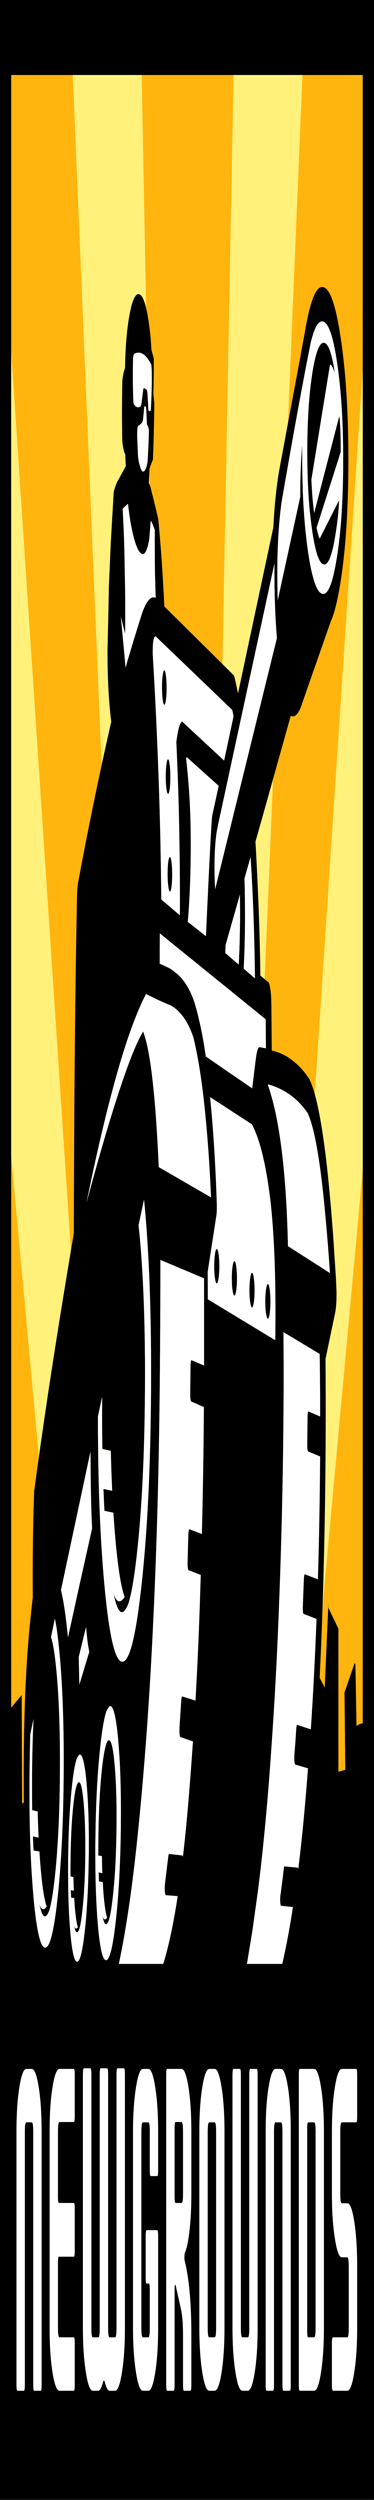 <svg preserveAspectRatio="none" xmlns="http://www.w3.org/2000/svg" width="60" viewBox="24.5 24.75 400.02 400.02">
    <rect x="24.5" y="24.75" width="400.02" height="400.02" fill="#808080" stroke="none"/>
    <path d="M0 0v400h400V0Z" transform="translate(24.504 24.752)" style="display:inline"/>
    <path style="fill:#ffb50e" d="M11.95 12v261.25l11.2-2c.072 3.619.238 9.402.5 17.35 3.96-.425 6.144-.524 6.55-.3L28.1 278c5.049-.57 8.583-1.137 10.6-1.7l3.95 22.35c1.133-.167 2.25-.333 3.35-.5l267.1-1.65v-36.2h27.45l.35 7.9 6.45 1.85 3.95-13.65-.15.85 10.75 3.35v22.9l7.45-.3-.85-12.4 10.9-4.7.7.25 1.2 9.85a63.904 63.904 0 0 1 6.65-.45V12h-376z" transform="translate(24.504 24.752)"/>
    <path fill="#fff17a" d="M176.054 36.752h-73.7l90.7 324.95 24.05.05-41.05-325m-139.6 44.1v128.85l93.6 152.05 30.95-.05-124.55-280.85m311.55-44.1h-73.7l-41 325 24.05-.05 90.65-324.95m64.45 175.2v-128l-123.05 277.75 30.95.05Z"/>
    <path d="m361.9 260.6-10.75-3.35.15-.85-3.95 13.65-6.45-1.85-.35-7.9H313.1v36.2L46 298.15q-1.65.25-3.35.5L38.7 276.3q-3.026.844-10.6 1.7l2.1 10.3q-.61-.338-6.55.3-.393-11.922-.5-17.35l-11.2 2v98.15h376v-95.65q-3.3.049-6.65.45l-1.2-9.85-.7-.25-10.9 4.7.85 12.4-7.45.3z" transform="translate(24.504 24.752)" style="display:inline"/>
    <g style="display:inline">
        <path d="M355.904 74.052q-.1.032-.2.1-2.207 1.255-4.15 2.9-.237.237-.5.45-.116.067-.15.15-2.265 1.782-4.55 3.65-.126.04-.15.2l-16 12.8q-2.392 1.92-4.75 3.85-.083.03-.15.1h-.05q-.571.494-1.25 1.05-2.433 1.889-4.25 4.35-1.233 1.634-2.05 3.4-.416.88-.75 1.85l.05-.1q-.065.167-.1.3l-37.75 26.55q-.039.05-.1.05-1.703-1.264-3.35-2.35-.676-.451-1.5-.6h-.05l-73.8-10.95q-.026-.045-.05-.1l-.1-.1q-1.016-3.174-2.35-6.25-1.266-2.879-3.95-7.4-1.333-.942-1.4-.95-.723-.484-1.5-.95-2.127-1.372-4.35-2.6-.012-.047-.05-.05-1.05-.72-2.25-1.15-.246-.077-.5-.15v.05h-.05l-.15-.15.85-2.35 3.6-1.4q.33-1.22.55-2.5.646-3.108.9-6.45l-1.05-1.55q.485-2.706.5-5.6-.968-.645-2.5-1.35-.885-2.65-3.6-5.15-4.199-3.815-10.3-3.85-5.985.034-10.2 3.85-3.684 3.334-4.15 7.9.02.067 0 .1-.129.047-.3.1-1.642.603-2.65 2-.368 3.69-.3 5.7.07 2.334.25 3.7l.3.55q.063.05.1.05 1.21 1.385 2.9 1.7.071 1.056.55 1.9-.03-.007-.1 0-2.594.738-5.3 1.45-1.912.55-3.85 1.05-1.873.589-3.55 1.5l-.15.05-3.2 8.3q-.722 2.592-1.5 5.15-.271.908-.5 1.8-.453 3.99-1.45 9.95-.073 2.59.5 4.9.943 3.683 3.5 6.75-.085.074-.2.1h-.05.05q-4.579 3.016-9.15 6.15-2.449 1.712-4.9 3.45-5.864 4.167-11.75 8.6-2.66 2.057-5.35 4.15-1.948 1.534-3.9 3.1h-.05q-1.13.911-1.35 2.45-1.089 8.545-1.85 17.6-.512 6.517-.85 13.3-.306 6.28-.5 13.05-.113 4.834-.2 9.9-15.594 13.81-27.75 25.85-8.081 8.104-14.65 15.4-1.89 7.763-1.5 17-1.511 1.968-2.95 4.15-.051.061-.1.1-6.612 9.921-6.65 24.3.046 14.282 6.6 24.6.037.041.05.05 6.125 9.684 14.55 11.05l2.45.2H73.654q.163.004.35 0 .104.028.15 0 .077.025.15 0 1.456.032 4.25-.05h248.45q.448.006.85-.2 3.265-1.766 6.3-4.1v-.05q15.252-11.348 24.15-28.15 5.538-10.408 8.9-21.6 1.899-6.24 3.1-12.75 2.791-14.862 2.55-29.95-.03-2.86-.2-5.75l10.2-7.3q1.385-.982 1.55-2.55.026-.04 0-.1.07-.52-.05-1v-.05q-.367-1.686-1.15-3.3-.523-1.163-1.05-2.35v.05q-.415-1.087-.9-2.2-.741-1.668-1.6-3.2-.801-1.523-1.65-3-.625-1.047-1.25-2.05-3.016-4.735-6.45-8.3-1.773-1.831-3.65-3.35-5.192-4.203-11.2-6.05l-.1-.05q-.158-.038-.3-.05-9.726-2.227-23.8-3.55-7.447-.658-16.1-.95l-.4-7.3q-.006-.07-.05-.15-.02-.591-.25-1.15-.11-.296-.3-.6-.19-.27-.45-.55l-.05-.05q-.94-1.018-2.35-1.2h-.05l.05.05-8.35-1.05q-.17-2.285-.55-4.55-.713-4.613-2.1-9.2-1.774-5.835-2.6-7.7h.05q2.378-1.26 4.75-2.5 7.7-4.075 15.35-8.2 8.85-4.736 17.7-9.45.113.041.2.05h.05q1.57.125 3.2.05 3.942-.153 7.35-1.5.07.01.1-.05.28-.128.6-.2.058-.024.1-.1l31.8-13.6q.075.023.15 0 5.004-1.808 9.35-5.75 2.373-2.211 4.05-4.65l.05-.05q.046-.003.05-.05 4.24-6.243 4.5-14.2.222-8.69-4.3-15.65v.05q-.037-.11-.1-.2-.096-.158-.2-.25-1.263-1.88-2.85-3.6.005-.008-.05-.05h-.05q-.017-.03-.05-.05-7.73-8.262-19-8.75-8.08-.355-14.6 3.35m32.25 12.5-.05-.05q3.678 5.597 3.45 12.55-.244 8.953-6.85 15-3.473 3.224-7.6 4.65h-.05q-.01.022-.05.05-.038.012-.1 0-3.679 1.23-7.95 1-6.181-.268-11.05-3.5-.051-.003-.15-.05-.34-.236-.7-.5-.256-.22-.5-.35-1.54-1.186-2.95-2.7-1.498-1.639-2.65-3.4-1.793-2.84-2.65-6.05l.05-.05q-.52-2.36-.6-4.55-.083-2.186-.05-2.7-2.278 4.349-2 8.3l-24.15 16.6q-.32-1.507-.4-3.15-.107-1.599.05-3.1.138-1.287.5-2.55h.05V111.852q.04.003.05-.05.343-1.22.9-2.4 1.002-2.073 2.65-3.95.172-.18.35-.4l5.95-5.1q9.734-8.37 20.4-16.75l4.85-3.65q5.974-3.701 13.3-3.35 9.145.435 15.35 7.1 1.47 1.585 2.6 3.25m-34.45 116.35q4.127 1.338 7.75 3.95 5.782 4.095 10.4 11.4 3.164 4.911 5.55 10.2l-44.9-4.3q-1.55-10.316-8.5-17.3-4.678-4.776-11.9-8-.37-.18-.8-.35-.252-.11-.55-.25.3.034.55.05.075-.002.1 0h.2q.387.017.75 0 26.12 1.185 41.35 4.6m13.2 46.1q.027 1.199 0 2.4l-12.45-.8q-.368-.013-.7.2-.265.28-.3.65-.035.227-.05.45-.139 2.014-.3 4-.027.45.25.75.268.33.65.35l12.85.8q-.383 9.933-2.35 19.65-.049.006-.15 0l-13.85-.8q-.319.012-.6.2-.297.22-.4.55-.124.499-.25.95.013.053 0 .05-.429 1.724-.9 3.4-.052.276.05.55h-.05q.128.289.35.45.27.208.55.2l13.8.8q-2.332 9.17-6.1 17.7-.14-.047-.3-.05l-14.3-.7q-.283 0-.55.15-.255.167-.4.45-.169.407-.4.85-.102.207-.15.4-.07.17-.15.3v.05q-.663 1.327-1.35 2.65-.123.339-.05.65.07.356.3.55h.05q.249.26.55.3l13.7.6-.7 1.4q-1.459 2.798-3.1 5.5-2.994 4.91-6.6 9.25-.23-.232-.6-.25l-14.05-.2q-.236-.014-.45.05-.207.12-.35.3-1.181 1.523-2.45 3-.044.072-.1.1v.05q-.53.586-1.1 1.15-.24.338-.25.75.04.39.35.65.281.28.65.25l12.7.2q-5.217 5.059-11.45 9.1h-37.8l5.8-5.25 5.9-6.35q7.912-9.286 13.25-20.35.558-1.118 1.05-2.25 5.478-11.41 8.5-23.75.33-1.196.6-2.45 3.614-14.884 4.1-30.2.035-.2.05-.45.14-5.002-.2-10.05l38.75 3.5q.332 3.272.45 6.55.032.524.05 1v.05m-48.85-134.1q-.086 1.43 0 2.9v.05q.139 2.232.7 4.25.65 2.494 1.9 4.7v.05l-66.05 40.2q-.071-.218-.15-.45-.416-1.159-.5-2.5-.057-.712 0-1.4.036-.318.1-.65.354-2.07 1.75-3.7.79-.854 1.7-1.4.036-.038.05-.1l60.5-41.95m-127.05 5.5h-.1q-7.373-.488-14.3 2.4-1.746.817-3.5 1.65-3.163 1.53-6.35 3.1-2.813 1.4-5.65 2.8-.421.219-2.3 1.25-1.58-2.702-5.05-8.2l4.6 2.8q.267-5.226-.1-7.7-.301-2.463-.65-5.15-.294-2.702-1.9-7.2l5.7-.8.5.7q.916 1.105 1.95 2.05.921.78 1.85 1.45 2.16 1.55 4.6 2.5 3.437 1.388 7.1 1.35 3.91-.016 6.8-2.4l1.5-2.95q2.276.51 4.35 1.55-.164 2.884.2 6.95l.75 3.85m67.4 30.1-7 4.8q-1.392 1.886-6.65 19.25l-19.4-2.3q.284-.475.55-1 3.012-5.99 2.55-13.2-.341-5.874-4.85-11.9.328-.184.65-.25l34.15 4.6m-39.15-10.3q-1.456.136-2.75.65-1.925.842-3.4 2.65 2.115 7.103 2.8 11.9.392 2.8.6 5.05.217 1.92.3 3.45.164 2.868.1 6.8-.017.272-.05.5h-.05l-19.6-2.5h-.2q-.166-2.73-.45-5.45-.037-.262-.1-.55-.204-2.08-.5-4.15-.24-1.572-.55-3.15-.46-2.757-1.1-5.45-.207-.98-.45-1.95-2.633-10.389-6-18.55-.039-.7.1-1.25.538-1.738 3.2-1.6l81.75 11.75q.725.507 1.4 1l-10.1 7.1-44.95-6.25m-2.65 40.75q-2.226-.342-4.65-.6-3.757-.488-7.95-.8h-.2q-1.657-.137-4.05-.3-1.975-.128-4.45-.3l.1-4.85 113.3 13.75.2 4.65-6.75-.2q-2.614-.03-4.3 2.2v-.05l-3.6 4.45-49.65-5.1q-.02 0-.05-.05l-.4-.45q-.087-.063-.2-.15-1.515-1.55-3.3-2.95-1.334-1.032-2.85-2-2.604-1.748-5.65-3.2-.097-.07-.25-.1-5.737-2.46-15.3-3.95m-13.25 4.45q.31.027.6.05 1.059.055 2.15.1 5.63.43 10.4 1.2 6.65 1.044 11.65 2.75 1.645.575 3.1 1.2 1.481.9 2.85 1.9 2.1 1.508 3.95 3.25 1.635 1.524 3.05 3.2 1.224 1.456 2.3 3 2.564 3.698 4.4 7.7.541 1.227 1 2.45.66 1.67 1.4 4.15l-55.9-4.85q-3.844-13.066-11.55-18.85-2.365-1.748-5.15-2.85-3.365.848-7.35 2.15-16.769 5.65-44.1 20.25-4.427 2.395-9.15 5 3.537-2.575 7-5 18.64-12.866 35.9-20.7 7.033-3.158 13.8-5.5 3.536-1.199 6.95-2.2 3.128.253 6.15.45 3.432.262 6.75.5l9.8.65m62.2-8.6q.134-.41.25-.85l15.3-8.05q.14 1.661.15 3.1-.009 1.821-.3 3.55v.1q-.156 1.05-.4 2.05l.05-.05q-.127.399-.4 1.2-.041.12-.05.2l-.1.4q-.068.19-.2.55.002.06 0 .1l-14.35-1.85.05-.45m-9.1 40.95q-.005-.112-.05-.25-.565-2.702-1.4-5.3-.28-.85-.6-1.7-2.004-5.462-5.2-10.2l44.65 4.35q3.358.927 6.3 2.2 8.075 3.462 13.15 9.5h.05q6.91 8.732 5.55 22.85l-72.15-6.55q-.005-2.186-.1-4.4l9.2-8.9q.436-.391.55-.95l.05-.2q.004-.1 0-.25.007-.09 0-.2m30.1-47.05q-.047-2.58-.55-5.4l6.5-3.4q.187.394.35.8 1.538 3.757 2.6 7.85.352 1.404.65 2.8.152.8.3 1.65.25 1.276.6 4.25.093.94.2 2.05l-12.05-1.55.35-1.15q.197-.593.35-1.2.286-1.182.45-2.45.03-.112.05-.25.228-1.919.2-4m-119.05-89.2q.152-.026.25-.1 9.857-.889 18.55 1.7.377.572.45.85.398 2.423-.65 5.6-.088.476-.5.9-1.005.208-2.4-.05.012-.05-.05-.2l-.45-1.35-.1-.1-.25-.75v-.05q-.371-.811-1.1-.85h-.05q-1.315-.15-2.7-.25-.823-.041-1.35.85l-.8.95q-.045.078-.1.15l-.45.5q-.67.556-1.9.55-3.477.284-6.45-.5-.54-.219-.8-3.15v-.05q-.13-1.866.15-4.2.212-.135.45-.3.138-.056.25-.15m6.35 11.25q.835-.12 1.8-.25.965-.14 1.75-.5.036-.033.05-.1.175-.197.3-.4.198-.287.4-.6.188-.265.35-.6.18-.185.3-.4.07-.043.1-.1.125-.015.2-.05.91-.023 1.7.2.05.153.05.3.146.325.25.65.121.304.2.65.035.201.2.6.073.277.1.4l.05.1q.341.12.65.2.32.094.65.2.125.067.25.1.09.047.35.2.226.121.2.35-.128.858-.2 1.25-.06.287-.25.8-.03.21-.1.4l-.55 1.6-.3.75q-.096.22-.5.5-.358.325-1.2.65-.879.351-1.85.5-.267.004-.55 0-.188.037-.4.05h-.95q-.234-.034-.5-.05l-1.5-.45q-.677-.335-1.4-.75-.7-.348-1.25-1-.295-.724-.5-1.5-.105-.339-.2-.7-.121-.415-.25-.85-.037-.167-.05-.35-.01-.017 0-.05v-.1q-.026-.062-.05-.15.017-.175.05-.4.122-.286.25-.55.117-.297 1-.45h.25q.483-.018 1.1-.1m4.7 123.95q.394.575.75 1.15 6.005 9.852 6.7 22.85.1 2.05.05 4.15.024 1.541-.05 3.1v.05q-.57 10.547-4 19.25-1.475 3.734-3.5 7.1-.705 1.234-1.5 2.4-.45.697-.95 1.35-.523.773-1.1 1.45-8.487 10.98-19.4 11.1h-.2q-10.717-.013-18.05-10.55-.162-.247-.35-.55-.467-.677-.95-1.45-5.507-9.064-6.5-20.9-.156-1.67-.25-3.4-.012-1.184 0-2.4l4.5-3.15q-.128 2.631-.05 5.1.11 1.682.3 3.25l9 .3q.529 3.357 1.5 6.4l-9.35-.3q.464 1.822 1.05 3.5l9.55.3q.975 2.237 2.2 4.3 3.591 5.984 8.3 8.45.774.433 1.55.75-7.399 1.617-11.9-.6 6.905 5.09 16.05 1.6.877-.424 1.7-.95.62-.362 1.2-.8.088-.037.15-.1 3.45-2.51 6.5-6.85 7.22-10.208 8-24.65.022-.037 0-.1v-.05q.13-1.601.15-3.2-.015-1.968-.2-3.9-.7-10.035-5.3-17.75-.69-1.117-1.45-2.15l5.85-4.1m-57.25 40.3q.195 8.176 1.7 12.3-5.398 3.614-15.25 10.25-4.756 3.254-10.55 7.2-.834-1.256-1.7-2.35-2.72-3.433-5.8-5.2l31.6-22.2m-4.8 28.2.15-.05q.478.977 1.1 1.8l.75.85q.691.71 1.5 1.25l-10.6 5.25-.7-4.4 7.75-4.75q.04.037.05.05m-9.55 20.8q.962-.178 2.05-.45.446-.047.85-.05 3.344-.002 5.7 2.55.088.075.15.1.82.945 1.5 2.15 2.583 4.458 2.3 10.55-.01.591-.1 1.2-.33 4.097-1.8 7.45-.588 1.492-1.4 2.8-.313.496-.65.95-.182.266-.4.5-.2.334-.45.6-3.415 4.271-7.65 4.3h-.1q-4.161.005-6.9-4.1-.05-.074-.15-.2-.14-.266-.3-.6-2.026-3.503-2.25-8.1-.042-.651-.05-1.35.002-1.083.1-2.25.062-.608.15-1.2.171-1.406.45-2.75 1.089-4.368 3.65-7.8 2.458-3.237 5.3-4.3m31.8-7.6q1.179-.23 2.55-.6.52-.027 1.05-.05 4.071.02 6.9 3.15.1.088.15.15 1 1.134 1.8 2.65 3.048 5.42 2.55 12.85-.02.765-.1 1.5-.542 5.053-2.4 9.2-.805 1.794-1.85 3.4-.385.598-.8 1.15-.244.33-.5.65-.275.361-.55.7-4.344 5.222-9.55 5.25-.036.025-.1 0-5.106.016-8.35-5-.05-.124-.15-.25-.177-.339-.4-.7-2.38-4.332-2.55-10-.034-.774-.05-1.6.077-1.351.25-2.8.072-.735.15-1.5.283-1.69.7-3.3 1.42-5.38 4.65-9.55 3.091-3.997 6.6-5.3m-81.9 3.95q.01-.01 0-.05l3.5-2.5q-1.285 4.098-1.55 8.85-.076 1.892 0 3.65.041 1.083.15 2.1l5.85.2q.36 2.194 1 4.2l-6.1-.2q.314 1.156.7 2.25l6.25.15q.61 1.482 1.4 2.8 2.708 4.558 6.4 6-4.826 1.076-7.75-.35 4.51 3.295 10.45 1 .572-.254 1.1-.6.444-.266.85-.6 2.28-1.605 4.25-4.45 4.733-6.656 5.2-16.1v-.05q.546-9.433-3.45-16.15-2.58-4.257-6.05-5.8l4.15-2.95q1.173.836 2.2 1.9.1.125.15.2 1.449 1.555 2.7 3.6 4.945 8.059 4.35 19.45-.378 6.808-2.6 12.4-.956 2.436-2.25 4.6-.454.801-.95 1.55-.304.456-.65.9-5.708 7.988-13.2 8.05h-.15q-6.92.013-11.65-6.75-.408-.622-.8-1.3-3.59-5.876-4.25-13.55-.078-1.043-.1-2.15-.054-1.826.05-3.75.17-3.411.8-6.55m94.75 36.65q12.032-8.465 20.75-21.45 10.703-15.835 16.2-33.85.68-2.043 1.25-4.15 4.29-15.399 5.45-31.6.06-.512.1-1.05.205-3.082.35-6.2.34-7.135.35-14.35l46.7 2.95v13.95l-13.35-.85q-.429-.028-.8.25-.306.324-.35.75l-.3 4.45q.02.064 0 .1.039.403.3.7.297.345.75.35l13.55.9q-.441 10.23-2.15 20.3-.038.023-.1 0l-13.2-.75q-.392-.039-.75.2-.298.25-.4.65l-.85 4.4q-.066.294.05.55.115.33.35.5.295.236.6.25l13.1.75q-.346 1.707-.7 3.4-1.81 8.59-4.95 16.75-.148-.029-.35-.05l-13.75-.65q-.35-.012-.65.15-.29.21-.45.5l-1.9 4.35q-.104.341 0 .7.076.36.35.6.297.222.65.2l13.45.7q-.189.374-.4.75-2.037 4.48-4.5 8.85-2.594 4.662-5.85 8.85-.268-.187-.65-.2l-14.15-.25q-.25.02-.5.1-.209.143-.4.35l-3.5 4.35q-.263.328-.25.75.032.428.35.7.316.333.75.35l12.75.15q-2.836 2.828-6 5.15-4.499 3.326-9.45 5.7h-47.5m-8.8-35.55q-.52-.149-1.1-.2-.332-.04-.7-.05-3.973.02-7.3 4.35-1.078 1.459-1.9 3.1-1.296 2.731-1.85 5.95-.067.689-.15 1.35-.109 1.235-.15 2.35.002.713 0 1.35l3.85.1q.123 1.448.45 2.75l-3.9-.15q.143.77.35 1.45l4 .1q.353.974.8 1.85 1.425 2.534 3.35 3.6.318.144.6.25-.294.068-.6.1-2.718.492-4.4-.35 2.806 2.16 6.7.7.405-.191.75-.45.29-.101.55-.25.025-.037.05-.1 1.513-1.04 2.9-2.9 3.3-4.283 3.95-10.4.081-.661.1-1.35.291-5.218-1.8-9.05-1.788-3.305-4.55-4.1m-32.45 6.65q-.45-.09-.95-.15-.233-.013-.5-.05-3.272.041-5.9 3.55-.876 1.216-1.5 2.55-1.028 2.23-1.4 4.85-.064.566-.1 1.1-.085 1.016-.1 1.95.019.56.05 1.1l3.1.1q.143 1.15.4 2.2l-3.2-.1q.161.616.35 1.2l3.25.05q.327.805.7 1.5 1.213 2.086 2.8 2.95.27.115.5.2-.244.067-.5.1-2.195.396-3.55-.3 2.304 1.755 5.45.55.317-.145.6-.35.215-.079.4-.2.05-.025.05-.05 1.233-.874 2.3-2.4 2.65-3.497 3.1-8.5.04-.534.05-1.1.147-4.25-1.65-7.4-1.497-2.674-3.75-3.35m147.95-80.8q.815-.781.8-1.95.02-1.108-.8-1.95-.803-.795-2-.8-1.083.004-1.9.8-.795.842-.8 1.95.005 1.184.8 1.95.817.82 1.9.8 1.194.028 2-.8m18.8-1.95h.05q-.79-.795-1.95-.8-1.12.004-1.95.8-.808.83-.85 1.95.042 1.172.85 1.95.83.82 1.95.8 1.144.027 1.9-.8h.05q.802-.793.8-1.95-.005-1.12-.85-1.95m14.15 3.85q.03 1.16.85 1.95.817.808 1.95.8 1.144.002 1.9-.8h.05q.803-.793.8-1.95-.005-1.133-.85-1.95h.05q-.79-.82-1.95-.85-1.133.03-1.95.85-.82.817-.85 1.95m21.7 3.75v-.05q.827-.768.8-1.95.02-1.096-.8-1.9-.766-.82-1.95-.85-1.108.03-1.95.85-.808.804-.85 1.9.042 1.197.85 2v-.05q.842.845 1.95.85 1.169.002 1.95-.8m-106.8-73.05q-.618.016-1.15.3-.299.213-.6.5-.682.86-.65 2 .025.694.3 1.25.195.37.5.65.1.143.2.25.172.14.35.25.535.319 1.15.3 1.073-.026 1.75-.85.715-.787.65-1.95.011-1.127-.75-1.95-.708-.786-1.75-.75m-2-15.65q-.82.025-1.45.6-.115.14-.25.25-.694.836-.7 1.95.026.063 0 .1.091 1.12.8 1.85.756.81 1.75.75.206.023.35 0 .816-.136 1.35-.8h.05q.702-.812.65-2-.014-1.102-.8-1.9-.069-.135-.2-.25-.638-.554-1.55-.55m-1.45-11.3q.004-.103 0-.2-.026-1.14-.8-1.95-.696-.798-1.75-.8-.99.045-1.7.85-.707.849-.7 1.95.052 1.19.8 1.95.744.81 1.75.75.385.022.7-.1.59-.192 1-.7.664-.735.7-1.75m179.1-50.85q.348.17.7.3-1.764-2.01-4.9-3.45-.564-.243-1.15-.45-2.323-.762-4.95-.9-7.342-.3-12.75 4.65-5.343 4.971-5.6 12.3-.06 2.628.55 5v.05q.677 2.652 2.15 5 .06.022.1.05.037.05.05.1.89 1.301 2 2.5.339.387.7.75 1.923 1.838 4.1 3v.05q3.453 1.811 7.6 2h.05q7.39.334 12.75-4.65 3.452-3.16 3.95-5.6l-20.75 6.15q-1.73-.627-3.3-1.75l25.75-12.1q.056.248.05-.55-.025-3.576-1.45-5.25l-26.95 15.55q-2.108-2.367-2.95-5.35l19.85-18.35q1.51-.221 4.4.95z"/>
        <path fill="#fff" d="M172.354 317.552q-8.718 12.985-20.75 21.45h47.5q4.951-2.374 9.45-5.7 3.164-2.322 6-5.15l-12.75-.15q-.434-.017-.75-.35-.318-.272-.35-.7-.013-.422.25-.75l3.5-4.35q.191-.207.4-.35.25-.08.5-.1l14.15.25q.382.013.65.2 3.256-4.188 5.85-8.85 2.463-4.37 4.5-8.85.211-.376.4-.75l-13.45-.7q-.353.022-.65-.2-.274-.24-.35-.6-.104-.359 0-.7l1.9-4.35q.16-.29.45-.5.3-.162.65-.15l13.75.65q.202.021.35.05 3.14-8.16 4.95-16.75.354-1.693.7-3.4l-13.1-.75q-.305-.014-.6-.25-.235-.17-.35-.5-.116-.256-.05-.55l.85-4.4q.102-.4.4-.65.358-.239.75-.2l13.2.75q.062.023.1 0 1.709-10.07 2.15-20.3l-13.55-.9q-.453-.005-.75-.35-.261-.297-.3-.7.02-.036 0-.1l.3-4.45q.044-.426.35-.75.371-.278.8-.25l13.35.85v-13.95l-46.7-2.95q-.01 7.215-.35 14.35-.145 3.118-.35 6.2-.04.538-.1 1.05-1.16 16.201-5.45 31.6-.57 2.107-1.25 4.15-5.497 18.015-16.2 33.85m-115.5-15.25q.01.04 0 .05-.63 3.139-.8 6.55-.104 1.924-.05 3.75.022 1.107.1 2.15.66 7.674 4.25 13.55.392.678.8 1.3 4.73 6.763 11.65 6.75h.15q7.492-.062 13.2-8.05.346-.444.65-.9.496-.749.95-1.55 1.294-2.164 2.25-4.6 2.222-5.592 2.6-12.4.595-11.391-4.35-19.45-1.251-2.045-2.7-3.6-.05-.075-.15-.2-1.027-1.064-2.2-1.9l-4.15 2.95q3.47 1.543 6.05 5.8 3.996 6.717 3.45 16.15v.05q-.467 9.444-5.2 16.1-1.97 2.845-4.25 4.45-.406.334-.85.6-.528.346-1.1.6-5.94 2.295-10.45-1 2.924 1.426 7.75.35-3.692-1.442-6.4-6-.79-1.318-1.4-2.8l-6.25-.15q-.386-1.094-.7-2.25l6.1.2q-.64-2.006-1-4.2l-5.85-.2q-.109-1.017-.15-2.1-.076-1.758 0-3.65.265-4.752 1.55-8.85l-3.5 2.5m84.45-4.5q-1.371.37-2.55.6-3.509 1.303-6.6 5.3-3.23 4.17-4.65 9.55-.417 1.61-.7 3.3-.078.765-.15 1.5-.173 1.449-.25 2.8.016.826.05 1.6.17 5.668 2.55 10 .223.361.4.7.1.126.15.25 3.244 5.016 8.35 5 .064.025.1 0 5.206-.028 9.55-5.25.275-.339.55-.7.256-.32.5-.65.415-.552.8-1.15 1.045-1.606 1.85-3.4 1.858-4.147 2.4-9.2.08-.735.1-1.5.498-7.43-2.55-12.85-.8-1.516-1.8-2.65-.05-.062-.15-.15-2.829-3.131-6.9-3.15-.53.023-1.05.05m.4 5.45q.58.051 1.1.2 2.762.795 4.55 4.1 2.091 3.832 1.8 9.05-.019.689-.1 1.35-.65 6.117-3.95 10.4-1.387 1.86-2.9 2.9-.025.063-.05.1-.26.149-.55.25-.345.259-.75.45-3.894 1.46-6.7-.7 1.682.842 4.4.35.306-.032.6-.1-.282-.106-.6-.25-1.925-1.066-3.35-3.6-.447-.876-.8-1.85l-4-.1q-.207-.68-.35-1.45l3.9.15q-.327-1.302-.45-2.75l-3.85-.1q.002-.637 0-1.35.04-1.115.15-2.35.083-.661.15-1.35.554-3.219 1.85-5.95.822-1.641 1.9-3.1 3.327-4.331 7.3-4.35.368.01.7.05m-32.7 2.3q-1.088.272-2.05.45-2.842 1.063-5.3 4.3-2.561 3.432-3.65 7.8-.279 1.344-.45 2.75-.088.592-.15 1.2-.098 1.167-.1 2.25.008.699.05 1.35.224 4.597 2.25 8.1.16.334.3.6.1.126.15.2 2.739 4.106 6.9 4.1h.1q4.235-.029 7.65-4.3.25-.266.45-.6.218-.234.4-.5.337-.454.65-.95.812-1.308 1.4-2.8 1.47-3.353 1.8-7.45.09-.609.1-1.2.283-6.092-2.3-10.55-.68-1.205-1.5-2.15-.062-.025-.15-.1-2.356-2.552-5.7-2.55-.404.003-.85.05m.4 4.4q.5.06.95.15 2.253.676 3.75 3.35 1.797 3.15 1.65 7.4-.01.566-.05 1.1-.45 5.003-3.1 8.5-1.067 1.526-2.3 2.4 0 .025-.05.05-.185.121-.4.2-.283.205-.6.35-3.146 1.205-5.45-.55 1.355.696 3.55.3.256-.033.5-.1-.23-.085-.5-.2-1.587-.864-2.8-2.95-.373-.695-.7-1.5l-3.25-.05q-.189-.584-.35-1.2l3.2.1q-.257-1.05-.4-2.2l-3.1-.1q-.031-.54-.05-1.1.015-.934.1-1.95.036-.534.1-1.1.372-2.62 1.4-4.85.624-1.334 1.5-2.55 2.628-3.509 5.9-3.55.267.037.5.05m7.25-24.8-.15.05q-.01-.013-.05-.05l-7.75 4.75.7 4.4 10.6-5.25q-.809-.54-1.5-1.25l-.75-.85q-.622-.823-1.1-1.8m6.35-15.85q-1.505-4.124-1.7-12.3l-31.6 22.2q3.08 1.767 5.8 5.2.866 1.094 1.7 2.35 5.794-3.946 10.55-7.2 9.852-6.636 15.25-10.25m56.3-51.45q-.356-.575-.75-1.15l-5.85 4.1q.76 1.033 1.45 2.15 4.6 7.715 5.3 17.75.185 1.932.2 3.9-.02 1.599-.15 3.2v.05q.022.063 0 .1-.78 14.442-8 24.65-3.05 4.34-6.5 6.85-.062.063-.15.1-.58.438-1.2.8-.823.526-1.7.95-9.145 3.49-16.05-1.6 4.501 2.217 11.9.6-.776-.317-1.55-.75-4.709-2.466-8.3-8.45-1.225-2.063-2.2-4.3l-9.55-.3q-.586-1.678-1.05-3.5l9.35.3q-.971-3.043-1.5-6.4l-9-.3q-.19-1.568-.3-3.25-.078-2.469.05-5.1l-4.5 3.15q-.012 1.216 0 2.4.094 1.73.25 3.4.993 11.836 6.5 20.9.483.773.95 1.45.188.303.35.55 7.333 10.537 18.05 10.55h.2q10.913-.12 19.4-11.1.577-.677 1.1-1.45.5-.653.95-1.35.795-1.166 1.5-2.4 2.025-3.366 3.5-7.1 3.43-8.703 4-19.25v-.05q.074-1.559.05-3.1.05-2.1-.05-4.15-.695-12.998-6.7-22.85m-3.65-125.35q-.965.13-1.8.25-.617.082-1.1.1h-.25q-.883.153-1 .45-.128.264-.25.55-.033.225-.05.4.024.088.05.15v.1q-.01.033 0 .05.013.183.05.35.129.435.25.85.095.361.2.7.205.776.5 1.5.55.652 1.25 1 .723.415 1.4.75l1.5.45q.266.016.5.05h.95q.212-.013.4-.05.283.004.55 0 .971-.149 1.85-.5.842-.325 1.2-.65.404-.28.5-.5l.3-.75.55-1.6q.07-.19.1-.4.19-.513.25-.8.072-.392.2-1.25.026-.229-.2-.35-.26-.153-.35-.2-.125-.033-.25-.1-.33-.106-.65-.2-.309-.08-.65-.2l-.05-.1q-.027-.123-.1-.4-.165-.399-.2-.6-.079-.346-.2-.65-.104-.325-.25-.65 0-.147-.05-.3-.79-.223-1.7-.2-.075.035-.2.05-.03.057-.1.1-.12.215-.3.4-.162.335-.35.6-.202.313-.4.6-.125.203-.3.4-.014.067-.05.1-.785.36-1.75.5m-7.9-11.1q-.098.074-.25.1-.112.094-.25.15-.238.165-.45.3-.28 2.334-.15 4.2v.05q.26 2.931.8 3.15 2.973.784 6.45.5 1.23.006 1.9-.55l.45-.5q.055-.072.1-.15l.8-.95q.527-.89 1.35-.85 1.385.1 2.7.25h.05q.729.039 1.1.85v.05l.25.75.1.1.45 1.35q.062.15.05.2 1.395.258 2.4.05.412-.424.5-.9 1.048-3.177.65-5.6-.073-.278-.45-.85-8.693-2.589-18.55-1.7m118.25 83.9q.503 2.82.55 5.4.028 2.081-.2 4-.02.138-.05.25-.164 1.268-.45 2.45-.153.607-.35 1.2l-.35 1.15 12.05 1.55q-.107-1.11-.2-2.05-.35-2.974-.6-4.25-.148-.85-.3-1.65-.298-1.396-.65-2.8-1.062-4.093-2.6-7.85-.163-.406-.35-.8l-6.5 3.4m-29.6 52.2q.045.138.05.25.007.11 0 .2.004.15 0 .25l-.05.2q-.114.559-.55.95l-9.2 8.9q.095 2.214.1 4.4l72.15 6.55q1.36-14.118-5.55-22.85h-.05q-5.075-6.038-13.15-9.5-2.942-1.273-6.3-2.2l-44.65-4.35q3.196 4.738 5.2 10.2.32.85.6 1.7.835 2.598 1.4 5.3m56.55 17.4v.05q-.781.802-1.95.8-1.108-.005-1.95-.85v.05q-.808-.803-.85-2 .042-1.096.85-1.9.842-.82 1.95-.85 1.184.03 1.95.85.82.804.8 1.9.027 1.182-.8 1.95m-20.85-1.75q-.82-.79-.85-1.95.03-1.133.85-1.95.817-.82 1.95-.85 1.16.03 1.95.85h-.05q.845.817.85 1.95.003 1.157-.8 1.95h-.05q-.756.802-1.9.8-1.133.008-1.95-.8m-14.95-5.8h-.05q.845.83.85 1.95.002 1.157-.8 1.95h-.05q-.756.827-1.9.8-1.12.02-1.95-.8-.808-.778-.85-1.95.042-1.12.85-1.95.83-.795 1.95-.8 1.16.004 1.95.8m-18.05 0q.015 1.169-.8 1.95-.806.828-2 .8-1.083.02-1.9-.8-.795-.766-.8-1.95.005-1.108.8-1.95.817-.795 1.9-.8 1.197.004 2 .8.82.842.8 1.95m6.7-51.4q-.116.44-.25.85l-.05.45 14.35 1.85q.002-.04 0-.1.132-.36.2-.55l.1-.4q.01-.08.05-.2.273-.801.4-1.2l-.05.05q.244-1 .4-2.05v-.1q.291-1.729.3-3.55-.01-1.439-.15-3.1l-15.3 8.05m-61.85 9.5q-.29-.023-.6-.05l-9.8-.65q-3.318-.238-6.75-.5-3.022-.197-6.15-.45-3.414 1.001-6.95 2.2-6.767 2.342-13.8 5.5-17.26 7.834-35.9 20.7-3.463 2.425-7 5 4.723-2.605 9.15-5 27.331-14.6 44.1-20.25 3.985-1.302 7.35-2.15 2.785 1.102 5.15 2.85 7.706 5.784 11.55 18.85l55.9 4.85q-.74-2.48-1.4-4.15-.459-1.223-1-2.45-1.836-4.002-4.4-7.7-1.076-1.544-2.3-3-1.415-1.676-3.05-3.2-1.85-1.742-3.95-3.25-1.369-1-2.85-1.9-1.455-.625-3.1-1.2-5-1.706-11.65-2.75-4.77-.77-10.4-1.2-1.091-.045-2.15-.1m8-5.1q2.424.258 4.65.6 9.563 1.49 15.3 3.95.153.03.25.1 3.046 1.452 5.65 3.2 1.516.968 2.85 2 1.785 1.4 3.3 2.95.113.087.2.15l.4.45q.03.05.05.05l49.65 5.1 3.6-4.45v.05q1.686-2.23 4.3-2.2l6.75.2-.2-4.65-113.3-13.75-.1 4.85q2.475.172 4.45.3 2.393.163 4.05.3h.2q4.193.312 7.95.8m4.55-39.5q1.294-.514 2.75-.65l44.95 6.25 10.1-7.1q-.675-.493-1.4-1l-81.75-11.75q-2.662-.138-3.2 1.6-.139.55-.1 1.25 3.367 8.161 6 18.55.243.97.45 1.95.64 2.693 1.1 5.45.31 1.578.55 3.15.296 2.07.5 4.15.063.288.1.55.284 2.72.45 5.45h.2l19.6 2.5h.05q.033-.228.05-.5.064-3.932-.1-6.8-.083-1.53-.3-3.45-.208-2.25-.6-5.05-.685-4.797-2.8-11.9 1.475-1.808 3.4-2.65m-13.8-6.1q.004.097 0 .2-.036 1.015-.7 1.75-.41.508-1 .7-.315.122-.7.1-1.006.06-1.75-.75-.748-.76-.8-1.95-.007-1.101.7-1.95.71-.805 1.7-.85 1.054.002 1.75.8.774.81.8 1.95m0 12.1q.63-.575 1.45-.6.912-.004 1.55.55.131.115.2.25.786.798.8 1.9.052 1.188-.65 2h-.05q-.534.664-1.35.8-.144.023-.35 0-.994.06-1.75-.75-.709-.73-.8-1.85.026-.037 0-.1.005-1.114.7-1.95.135-.11.25-.25m2.3 15.35q.532-.284 1.15-.3 1.042-.036 1.75.75.761.823.75 1.95.065 1.163-.65 1.95-.677.824-1.75.85-.615.019-1.15-.3-.178-.11-.35-.25-.1-.107-.2-.25-.305-.28-.5-.65-.275-.556-.3-1.25-.032-1.14.65-2 .301-.287.6-.5m46.4-6.9 7-4.8-34.15-4.6q-.322.066-.65.25 4.509 6.026 4.85 11.9.462 7.21-2.55 13.2-.266.525-.55 1l19.4 2.3q5.258-17.364 6.65-19.25m-60.45-34.9h.05l-.75-3.85q-.364-4.066-.2-6.95-2.074-1.04-4.35-1.55l-1.5 2.95q-2.89 2.384-6.8 2.4-3.663.038-7.1-1.35-2.44-.95-4.6-2.5-.929-.67-1.85-1.45-1.034-.945-1.95-2.05l-.5-.7-5.7.8q1.606 4.498 1.9 7.2.349 2.687.65 5.15.367 2.474.1 7.7l-4.6-2.8q3.47 5.498 5.05 8.2 1.879-1.031 2.3-1.25 2.837-1.4 5.65-2.8 3.187-1.57 6.35-3.1 1.754-.833 3.5-1.65 6.927-2.888 14.3-2.4h.05m127.1-2.6q-.086-1.47 0-2.9l-60.5 41.95q-.014.062-.05.1-.91.546-1.7 1.4-1.396 1.63-1.75 3.7-.064.332-.1.65-.057.688 0 1.4.084 1.341.5 2.5.079.232.15.45l66.05-40.2v-.05q-1.25-2.206-1.9-4.7-.561-2.018-.7-4.25v-.05m48.85 133.6q.027-1.201 0-2.4v-.05q-.018-.476-.05-1-.118-3.278-.45-6.55l-38.75-3.5q.34 5.048.2 10.05-.015.25-.05.45-.486 15.316-4.1 30.2-.27 1.254-.6 2.45-3.022 12.34-8.5 23.75-.492 1.132-1.05 2.25-5.338 11.064-13.25 20.35l-5.9 6.35-5.8 5.25h37.8q6.233-4.041 11.45-9.1l-12.7-.2q-.369.03-.65-.25-.31-.26-.35-.65.01-.412.25-.75.57-.564 1.1-1.15v-.05q.056-.028.1-.1 1.269-1.477 2.45-3 .143-.18.35-.3.214-.064.45-.05l14.05.2q.37.018.6.25 3.606-4.34 6.6-9.25 1.641-2.702 3.1-5.5l.7-1.4-13.7-.6q-.301-.04-.55-.3h-.05q-.23-.194-.3-.55-.073-.311.05-.65.687-1.323 1.35-2.65v-.05q.08-.13.15-.3.048-.193.15-.4.231-.443.4-.85.145-.283.4-.45.267-.15.55-.15l14.3.7q.16.003.3.05 3.768-8.53 6.1-17.7l-13.8-.8q-.28.008-.55-.2-.222-.161-.35-.45h.05q-.102-.274-.05-.55.471-1.676.9-3.4.013.003 0-.05.126-.451.25-.95.103-.33.4-.55.281-.188.6-.2l13.85.8q.101.006.15 0 1.967-9.717 2.35-19.65l-12.85-.8q-.382-.02-.65-.35-.277-.3-.25-.75.161-1.986.3-4 .015-.223.05-.45.035-.37.3-.65.332-.213.7-.2l12.45.8m-5.45-44.55q-3.623-2.612-7.75-3.95-15.23-3.415-41.35-4.6-.363.017-.75 0h-.2q-.025-.002-.1 0-.25-.016-.55-.05.298.14.55.25.43.17.8.35 7.222 3.224 11.9 8 6.95 6.984 8.5 17.3l44.9 4.3q-2.386-5.289-5.55-10.2-4.618-7.305-10.4-11.4m26.65-120.35.05.05q-1.13-1.665-2.6-3.25-6.205-6.665-15.35-7.1-7.326-.351-13.3 3.35l-4.85 3.65q-10.666 8.38-20.4 16.75l-5.95 5.1q-.178.22-.35.4-1.648 1.877-2.65 3.95-.557 1.18-.9 2.4-.01.053-.05.05V112.002h-.05q-.362 1.263-.5 2.55-.157 1.501-.05 3.1.08 1.643.4 3.15l24.15-16.6q-.278-3.951 2-8.3-.033.514.05 2.7.08 2.19.6 4.55l-.05.05q.857 3.21 2.65 6.05 1.152 1.761 2.65 3.4 1.41 1.514 2.95 2.7.244.13.5.35.36.264.7.5.099.047.15.05 4.869 3.232 11.05 3.5 4.271.23 7.95-1 .062.012.1 0 .04-.028.05-.05h.05q4.127-1.426 7.6-4.65 6.606-6.047 6.85-15 .228-6.953-3.45-12.55m-5.6-2.1q-.352-.13-.7-.3-2.89-1.171-4.4-.95l-19.85 18.35q.842 2.983 2.95 5.35l26.95-15.55q1.425 1.674 1.45 5.25.006.798-.05.55l-25.75 12.1q1.57 1.123 3.3 1.75l20.75-6.15q-.498 2.44-3.95 5.6-5.36 4.984-12.75 4.65h-.05q-4.147-.189-7.6-2v-.05q-2.177-1.162-4.1-3-.361-.363-.7-.75-1.11-1.199-2-2.5-.013-.05-.05-.1-.04-.028-.1-.05-1.473-2.348-2.15-5v-.05q-.61-2.372-.55-5 .257-7.329 5.6-12.3 5.408-4.95 12.75-4.65 2.627.138 4.95.9.586.207 1.15.45 3.136 1.44 4.9 3.45z"/>
    </g>
    <path fill="#fff" d="M274.6 331.05h-6.95q-1.028.008-1.05 1v40.4q.028 1.562-1.55 1.55h-5.8q-1.637.012-1.65-1.55v-40.4q.018-.992-.95-1h-6.95q-1.016.008-1.05 1v40.4q.032 4.198 3.2 7.15 3.081 2.951 7.4 2.95h5.8q4.318.001 7.4-2.95 3.096-2.952 3.1-7.15v-40.4q.006-.992-.95-1m20.1 0q-4.366-.001-7.45 2.95-3.096 2.874-3.1 7.1v40.45q-.003.992 1 1h6.95q.968-.008.95-1v-40.4q.013-1.537 1.65-1.55h5.8q1.59.013 1.6 1.55v40.4q-.003.992 1 1h6.95q.956-.008.95-1V341.1q.012-4.226-3-7.1-3.097-2.951-7.5-2.95h-5.8M201.6 334q-3.094-2.951-7.45-2.95h-15.4q-1.003.008-1 1v49.4q-.003 1.075 1 1.1h6.95q1.053-.025 1.05-1.1v-15.1q.003-.469.35-.7.425-.167.85.1l5.55 3.7q2.259 1.596 2.25 4.15v7.95q-.003.992 1 1h6.9q1.028-.008 1-1v-7.95q.036-6.875-6-11.15l-1.1-.7q-.344-.202-.3-.6.019-.39.4-.65 3.125-.993 5.1-3.65 1.937-2.592 1.9-5.8v-9.95q.034-4.16-3.05-7.1m-7.45 5.55q1.603 0 1.6 1.55v9.95q.003 1.446-1.6 1.45h-6.4q-1.003-.016-1-.95V340.6q-.003-1.038 1-1.05h6.4m35.4-8.5h-5.75q-4.319-.001-7.45 2.95-3.13 2.94-3.15 7.1v31.35q.02 4.198 3.15 7.15 3.131 2.951 7.45 2.95h5.75q4.343.001 7.45-2.95 3.096-2.952 3.1-7.15V341.1q-.004-4.16-3.1-7.1-3.107-2.951-7.45-2.95m-5.75 8.55h5.75q1.59.02 1.6 1.5v31.35q-.01 1.562-1.6 1.55h-5.75q-1.638.012-1.65-1.55V341.1q.012-1.48 1.65-1.5m-78.35-5.6q-3.168 2.94-3.2 7.1v31.35q.032 4.198 3.2 7.15 3.094 2.951 7.4 2.95h5.8q4.319.001 7.4-2.95 3.096-2.952 3.1-7.15v-14.6q-.007-.967-1-1h-11.3q-1.028.033-1.05 1v6.6q.022.967 1.05.95h2.4q.968 0 .95 1.05v6q.028 1.562-1.55 1.55h-5.8q-1.625.012-1.65-1.55v-31.3q.025-1.537 1.65-1.55h5.8q1.578.013 1.55 1.55v6.1q.022.98 1.05.95h6.9q.993.03 1-.95v-6.15q-.004-4.16-3.1-7.1-3.081-2.951-7.4-2.95h-5.8q-4.306-.001-7.4 2.95m-12.85-3.05h-6.95q-1.028.025-1.05 1.1v40.4q.028 1.562-1.55 1.55h-5.9q-1.481.004-1.5-1.5v-40.45q.028-1.075-1-1.1h-7q-.969.025-1 1.1v40.45q.028 1.504-1.55 1.5h-5.85q-1.506.012-1.5-1.55v-40.4q0-1.075-1.1-1.1H89.7q-1.015.025-1.05 1.1v40.4q.032 4.198 3.2 7.15 3.081 2.951 7.4 2.95h5.85q2.678-.011 5.15-1.4.9-.46 1.8 0 2.39 1.389 5.1 1.4h5.9q4.319.001 7.4-2.95 3.168-2.952 3.15-7.15v-40.4q.028-1.075-1-1.1M44.5 341.1q-.013-4.226-3.05-7.1-3.097-2.951-7.5-2.95h-5.8q-4.353-.001-7.45 2.95-3.071 2.874-3.1 7.1v40.45q.022.992 1.05 1h6.95q.956-.008.95-1v-40.4q-.012-1.537 1.6-1.55h5.8q1.59.013 1.6 1.55v40.4q.01.992 1.05 1h6.95q.956-.008.95-1V341.1m11.65-7.1q-3.096 2.874-3.1 7.1v31.35q.004 4.264 3.1 7.15 3.097 2.951 7.5 2.95H79q.956-.008.95-1V375q.006-.992-.95-1H63.65q-1.65.012-1.65-1.55v-10.4q.01-.967 1.05-.95H79q.956-.008.95-1v-6.65q.006-.967-.95-.95H63.05q-1.04-.016-1.05-.95V341.1q0-1.55 1.65-1.55H79q.956-.008.95-1v-6.5q.006-.992-.95-1H63.65q-4.403-.001-7.5 2.95m287.2 0q-3.07-2.951-7.4-2.95H320.6q-1.003.008-1 1v49.5q-.003.992 1 1h15.35q4.33.001 7.4-2.95 3.109-2.952 3.1-7.15V341.1q.009-4.16-3.1-7.1m-7.4 5.6q1.59.013 1.6 1.55v31.3q-.01 1.562-1.6 1.55h-6.4q-1.016 0-1-1.05v-32.3q-.016-1.025 1-1.05h6.4m45.1-8.55H365.6q-4.344-.001-7.45 2.95-3.156 2.94-3.15 7.1v10q-.006 4.128 3.15 7.05 3.106 3.059 7.45 3.05h5.9q1.506.02 1.5 1.5v9.75q.006 1.562-1.5 1.55h-15.4q-1.1.008-1.1 1v6.55q0 .992 1.1 1h15.4q4.319.001 7.4-2.95 3.096-2.952 3.1-7.15v-9.75q.012-4.186-3-7.15-3.097-3.009-7.5-3h-5.9q-1.65-.003-1.65-1.45v-10q0-1.48 1.65-1.5h15.45q.956.03.95-.95v-6.6q.006-.992-.95-1z" transform="translate(24.504 24.752)" style="display:inline"/>
</svg>
